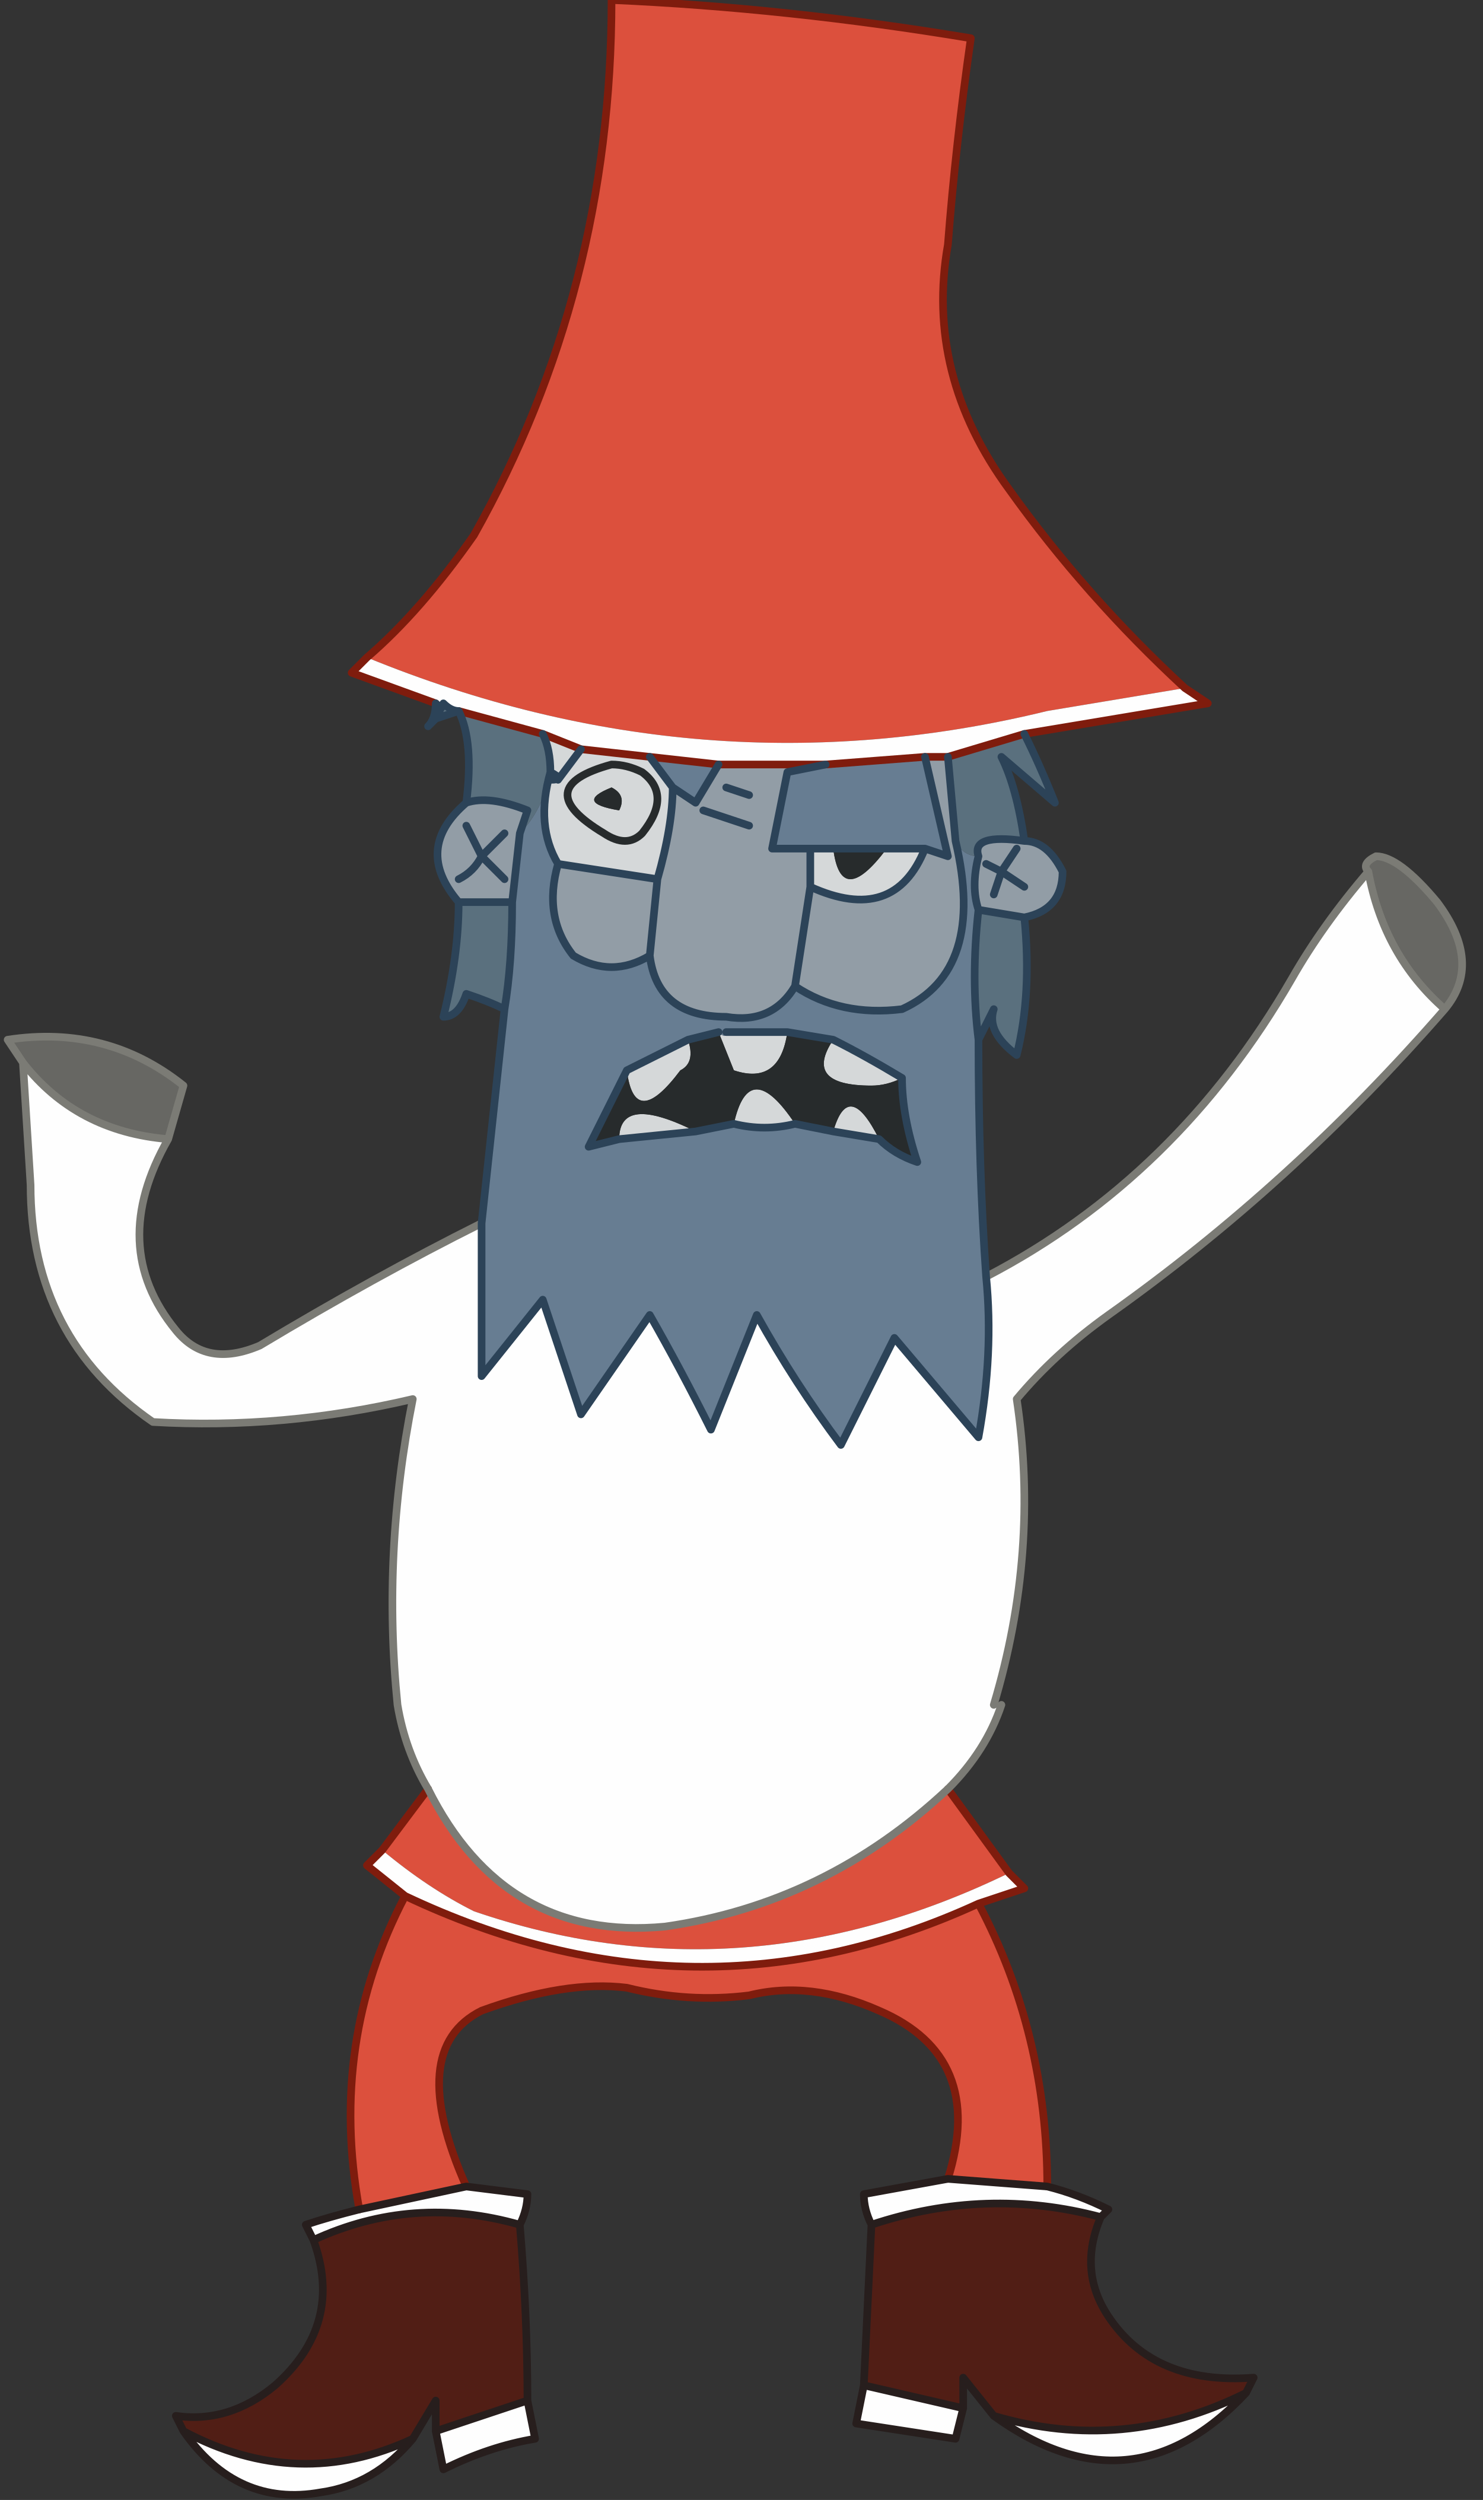 <?xml version="1.0" encoding="UTF-8" standalone="no"?>
<svg xmlns:xlink="http://www.w3.org/1999/xlink" height="16.35px" width="9.7px" xmlns="http://www.w3.org/2000/svg">
  <rect width="100%" height="100%" fill="#333333" stroke="none"/>
  <g transform="matrix(1.0, 0.0, 0.0, 1.0, 4.75, 8.2)">
    <path d="M-2.35 -3.9 Q-2.0 -4.2 -1.65 -4.7 -0.75 -6.3 -0.75 -8.2 0.4 -8.15 1.6 -7.95 1.5 -7.25 1.45 -6.6 1.3 -5.75 1.85 -5.0 2.35 -4.3 3.0 -3.7 L2.1 -3.55 Q-0.15 -3.0 -2.35 -3.9 M1.45 3.5 L1.85 4.05 Q0.1 4.9 -1.65 4.3 -1.95 4.15 -2.25 3.9 L-1.95 3.5 Q-1.45 4.5 -0.4 4.4 0.65 4.25 1.45 3.5 M1.65 4.25 Q2.1 5.1 2.1 6.1 L1.45 6.05 Q1.7 5.25 1.0 4.95 0.55 4.75 0.15 4.85 -0.25 4.9 -0.65 4.8 -1.05 4.75 -1.6 4.95 -2.1 5.2 -1.7 6.1 L-2.4 6.25 Q-2.6 5.15 -2.1 4.2 -0.2 5.1 1.65 4.25" fill="#dc503d" fill-rule="evenodd" stroke="none"/>
    <path d="M-2.35 -3.9 Q-0.15 -3.0 2.1 -3.55 L3.0 -3.7 3.15 -3.6 1.95 -3.4 1.45 -3.25 1.3 -3.25 0.65 -3.2 -0.05 -3.2 -0.5 -3.25 -0.95 -3.3 -1.2 -3.4 -1.75 -3.55 Q-1.8 -3.55 -1.85 -3.6 -1.85 -3.55 -1.9 -3.6 L-2.45 -3.8 -2.35 -3.9 M1.7 0.15 Q2.95 -0.5 3.7 -1.8 3.9 -2.15 4.2 -2.5 4.3 -1.95 4.7 -1.6 3.7 -0.45 2.5 0.4 2.15 0.65 1.9 0.95 2.05 1.95 1.75 2.95 L1.8 2.95 Q1.7 3.25 1.45 3.5 0.65 4.25 -0.4 4.4 -1.45 4.5 -1.95 3.5 -2.1 3.25 -2.15 2.95 -2.25 1.95 -2.05 0.95 -2.9 1.15 -3.75 1.1 -4.55 0.55 -4.55 -0.45 L-4.6 -1.25 Q-4.25 -0.8 -3.65 -0.75 -4.05 -0.05 -3.6 0.5 -3.4 0.75 -3.05 0.6 -2.3 0.15 -1.6 -0.2 L-1.6 0.8 -1.2 0.3 -0.95 1.05 -0.5 0.4 Q-0.3 0.75 -0.1 1.15 L0.2 0.4 Q0.45 0.85 0.75 1.25 L1.1 0.55 1.65 1.2 Q1.75 0.65 1.7 0.15 M1.85 4.05 L1.95 4.15 Q1.8 4.2 1.65 4.25 -0.2 5.1 -2.1 4.2 L-2.35 4.0 Q-2.3 3.95 -2.25 3.9 -1.95 4.15 -1.65 4.3 0.1 4.9 1.85 4.05 M2.1 6.1 Q2.3 6.15 2.5 6.25 L2.45 6.3 Q1.7 6.1 0.95 6.35 0.9 6.25 0.9 6.15 L1.45 6.05 2.1 6.1 M3.4 7.45 Q2.65 8.25 1.75 7.6 2.6 7.85 3.4 7.45 M1.55 7.55 L1.5 7.75 0.85 7.65 0.9 7.4 1.55 7.55 M-1.7 6.1 L-1.3 6.15 Q-1.3 6.25 -1.35 6.35 -2.05 6.15 -2.7 6.45 L-2.75 6.35 Q-2.6 6.3 -2.4 6.25 L-1.7 6.1 M-1.3 7.5 L-1.25 7.75 Q-1.55 7.8 -1.85 7.95 L-1.9 7.7 -1.3 7.5 M-2.05 7.75 Q-2.3 8.05 -2.65 8.1 -3.2 8.2 -3.55 7.7 -2.8 8.1 -2.05 7.75" fill="#fefefe" fill-rule="evenodd" stroke="none"/>
    <path d="M2.45 6.3 Q2.3 6.65 2.5 6.95 2.8 7.4 3.45 7.35 L3.4 7.45 Q2.6 7.85 1.75 7.6 L1.55 7.35 1.55 7.55 0.9 7.4 0.95 6.35 Q1.7 6.1 2.45 6.3 M-1.35 6.35 Q-1.3 6.95 -1.3 7.5 L-1.9 7.7 -1.9 7.5 -2.05 7.75 Q-2.8 8.1 -3.55 7.7 L-3.6 7.6 Q-3.25 7.65 -2.95 7.4 -2.5 7.0 -2.7 6.45 -2.05 6.15 -1.35 6.35" fill="#511e15" fill-rule="evenodd" stroke="none"/>
    <path d="M1.95 -3.4 Q2.05 -3.2 2.15 -2.95 L1.8 -3.25 Q1.9 -3.05 1.95 -2.7 1.6 -2.75 1.65 -2.6 1.55 -2.6 1.5 -2.7 L1.45 -3.25 1.95 -3.4 M1.95 -2.2 Q2.0 -1.7 1.9 -1.3 1.7 -1.45 1.75 -1.6 L1.65 -1.4 Q1.6 -1.8 1.65 -2.25 L1.95 -2.2 M-1.45 -1.6 Q-1.55 -1.65 -1.7 -1.7 -1.75 -1.55 -1.85 -1.55 -1.75 -1.95 -1.75 -2.3 L-1.4 -2.3 Q-1.4 -1.9 -1.45 -1.6 M-1.7 -2.95 Q-1.65 -3.35 -1.75 -3.55 L-1.9 -3.5 -1.85 -3.6 Q-1.8 -3.55 -1.75 -3.55 L-1.2 -3.4 Q-1.15 -3.3 -1.15 -3.15 -1.2 -2.9 -1.35 -2.75 L-1.3 -2.9 Q-1.55 -3.0 -1.7 -2.95" fill="#5a707e" fill-rule="evenodd" stroke="none"/>
    <path d="M1.95 -2.7 Q2.1 -2.7 2.2 -2.5 2.2 -2.25 1.95 -2.2 L1.65 -2.25 Q1.6 -2.4 1.65 -2.6 1.6 -2.75 1.95 -2.7 M-1.75 -2.3 Q-2.05 -2.65 -1.7 -2.95 -1.55 -3.0 -1.3 -2.9 L-1.35 -2.75 -1.4 -2.3 -1.75 -2.3 M1.3 -3.25 L1.45 -3.25 1.5 -2.7 Q1.7 -1.85 1.15 -1.6 0.75 -1.55 0.45 -1.75 0.3 -1.5 0.0 -1.55 -0.45 -1.55 -0.5 -1.95 -0.75 -1.8 -1.0 -1.95 -1.2 -2.2 -1.1 -2.55 L-0.45 -2.45 Q-0.35 -2.8 -0.35 -3.05 L-0.2 -2.95 -0.05 -3.2 0.65 -3.2 0.4 -3.15 0.3 -2.65 0.55 -2.65 0.55 -2.4 Q1.1 -2.15 1.3 -2.65 L1.45 -2.6 1.3 -3.25 M1.7 -2.55 L1.8 -2.5 1.75 -2.35 1.8 -2.5 1.7 -2.55 M1.95 -2.4 L1.8 -2.5 1.9 -2.65 1.8 -2.5 1.95 -2.4 M0.45 -1.75 L0.55 -2.4 0.45 -1.75 M-1.7 -2.8 L-1.6 -2.6 Q-1.65 -2.5 -1.75 -2.45 -1.65 -2.5 -1.6 -2.6 L-1.7 -2.8 M-1.45 -2.45 L-1.6 -2.6 Q-1.5 -2.7 -1.45 -2.75 -1.5 -2.7 -1.6 -2.6 L-1.45 -2.45 M-0.45 -2.45 L-0.5 -1.95 -0.45 -2.45 M0.15 -2.8 L-0.15 -2.9 0.15 -2.8 M0.15 -3.0 L0.0 -3.05 0.15 -3.0" fill="#929da6" fill-rule="evenodd" stroke="none"/>
    <path d="M1.65 -1.4 Q1.65 -0.55 1.7 0.15 1.75 0.65 1.65 1.2 L1.1 0.55 0.75 1.25 Q0.45 0.85 0.2 0.4 L-0.1 1.15 Q-0.3 0.75 -0.5 0.4 L-0.95 1.05 -1.2 0.3 -1.6 0.8 -1.6 -0.2 -1.45 -1.6 Q-1.4 -1.9 -1.4 -2.3 L-1.35 -2.75 Q-1.2 -2.9 -1.15 -3.15 -1.25 -2.8 -1.1 -2.55 -1.2 -2.2 -1.0 -1.95 -0.75 -1.8 -0.5 -1.95 -0.45 -1.55 0.0 -1.55 0.3 -1.5 0.45 -1.75 0.75 -1.55 1.15 -1.6 1.7 -1.85 1.5 -2.7 1.55 -2.6 1.65 -2.6 1.6 -2.4 1.65 -2.25 1.6 -1.8 1.65 -1.4 M-1.9 -3.5 L-1.95 -3.45 Q-1.9 -3.5 -1.9 -3.6 -1.85 -3.55 -1.85 -3.6 L-1.9 -3.5 M0.65 -3.2 L1.3 -3.25 1.45 -2.6 1.3 -2.65 1.05 -2.65 0.7 -2.65 0.55 -2.65 0.3 -2.65 0.4 -3.15 0.65 -3.2 M1.15 -1.15 Q0.9 -1.3 0.7 -1.4 L0.4 -1.45 0.0 -1.45 Q0.0 -1.4 -0.05 -1.45 L-0.25 -1.4 Q-0.45 -1.3 -0.65 -1.2 L-0.9 -0.7 -0.7 -0.75 -0.2 -0.8 0.05 -0.85 Q0.25 -0.8 0.45 -0.85 L0.7 -0.8 1.0 -0.75 Q1.1 -0.65 1.25 -0.6 1.15 -0.9 1.15 -1.15 M-0.5 -3.25 L-0.05 -3.2 -0.2 -2.95 -0.35 -3.05 -0.5 -3.25" fill="#677d92" fill-rule="evenodd" stroke="none"/>
    <path d="M0.55 -2.65 L0.7 -2.65 Q0.75 -2.25 1.05 -2.65 L1.3 -2.65 Q1.1 -2.15 0.55 -2.4 L0.55 -2.65 M-1.1 -2.55 Q-1.25 -2.8 -1.15 -3.15 -1.15 -3.3 -1.2 -3.4 L-0.95 -3.3 -1.1 -3.1 -0.95 -3.3 -0.5 -3.25 -0.35 -3.05 Q-0.35 -2.8 -0.45 -2.45 L-1.1 -2.55 M0.7 -1.4 Q0.9 -1.3 1.15 -1.15 1.05 -1.1 0.95 -1.1 0.5 -1.1 0.7 -1.4 M1.0 -0.75 L0.7 -0.8 Q0.8 -1.15 1.0 -0.75 M0.45 -0.85 Q0.25 -0.8 0.05 -0.85 0.15 -1.3 0.45 -0.85 M-0.2 -0.8 L-0.7 -0.75 Q-0.7 -1.05 -0.2 -0.8 M-0.65 -1.2 Q-0.45 -1.3 -0.25 -1.4 -0.2 -1.25 -0.3 -1.2 -0.6 -0.8 -0.65 -1.2 M-0.05 -1.45 Q0.0 -1.4 0.0 -1.45 L0.4 -1.45 Q0.35 -1.1 0.05 -1.2 L-0.05 -1.45 M-1.15 -3.1 Q-1.05 -3.1 -1.15 -3.15 -1.05 -3.1 -1.15 -3.1 M-0.55 -3.15 Q-0.65 -3.2 -0.75 -3.2 -1.3 -3.05 -0.8 -2.75 -0.65 -2.65 -0.55 -2.75 -0.35 -3.0 -0.55 -3.15 -0.35 -3.0 -0.55 -2.75 -0.65 -2.65 -0.8 -2.75 -1.3 -3.05 -0.75 -3.2 -0.65 -3.2 -0.55 -3.15 M-0.75 -3.05 Q-1.0 -2.95 -0.7 -2.9 -0.65 -3.0 -0.75 -3.05" fill="#d5d8d9" fill-rule="evenodd" stroke="none"/>
    <path d="M0.7 -2.65 L1.05 -2.65 Q0.75 -2.25 0.7 -2.65 M0.7 -1.4 Q0.5 -1.1 0.95 -1.1 1.05 -1.1 1.15 -1.15 1.15 -0.9 1.25 -0.6 1.1 -0.65 1.0 -0.75 0.8 -1.15 0.7 -0.8 L0.45 -0.85 Q0.15 -1.3 0.05 -0.85 L-0.2 -0.8 Q-0.7 -1.05 -0.7 -0.75 L-0.9 -0.7 -0.65 -1.2 Q-0.6 -0.8 -0.3 -1.2 -0.2 -1.25 -0.25 -1.4 L-0.05 -1.45 0.05 -1.2 Q0.35 -1.1 0.4 -1.45 L0.7 -1.4 M-0.75 -3.05 Q-0.65 -3.0 -0.7 -2.9 -1.0 -2.95 -0.75 -3.05" fill="#272b2c" fill-rule="evenodd" stroke="none"/>
    <path d="M4.2 -2.5 Q4.15 -2.55 4.25 -2.6 4.4 -2.6 4.65 -2.3 4.95 -1.9 4.7 -1.6 4.3 -1.95 4.2 -2.5 M-4.6 -1.25 L-4.7 -1.4 Q-4.05 -1.5 -3.55 -1.1 L-3.65 -0.75 Q-4.25 -0.8 -4.6 -1.25" fill="#676763" fill-rule="evenodd" stroke="none"/>
    <path d="M3.0 -3.7 Q2.35 -4.3 1.85 -5.0 1.3 -5.75 1.45 -6.6 1.5 -7.25 1.6 -7.95 0.4 -8.15 -0.75 -8.2 -0.75 -6.3 -1.65 -4.7 -2.0 -4.2 -2.35 -3.9 L-2.45 -3.8 -1.9 -3.6 M3.0 -3.7 L3.15 -3.6 1.95 -3.4 1.45 -3.25 1.3 -3.25 0.65 -3.2 -0.05 -3.2 -0.5 -3.25 -0.95 -3.3 -1.2 -3.4 -1.75 -3.55 M1.45 3.5 L1.85 4.05 1.95 4.15 Q1.8 4.2 1.65 4.25 2.1 5.1 2.1 6.1 M1.45 6.05 Q1.7 5.25 1.0 4.95 0.55 4.75 0.15 4.85 -0.25 4.9 -0.65 4.8 -1.05 4.75 -1.6 4.95 -2.1 5.2 -1.7 6.1 M-2.4 6.25 Q-2.6 5.15 -2.1 4.2 L-2.35 4.0 Q-2.3 3.95 -2.25 3.9 L-1.95 3.5 M1.65 4.25 Q-0.2 5.1 -2.1 4.2" fill="none" stroke="#7f1c0d" stroke-linecap="round" stroke-linejoin="round" stroke-width="0.05"/>
    <path d="M1.7 0.15 Q2.95 -0.5 3.7 -1.8 3.9 -2.15 4.2 -2.5 4.15 -2.55 4.25 -2.6 4.4 -2.6 4.65 -2.3 4.95 -1.9 4.7 -1.6 3.7 -0.45 2.5 0.4 2.15 0.65 1.9 0.95 2.05 1.95 1.75 2.95 M1.8 2.95 Q1.7 3.25 1.45 3.5 0.65 4.25 -0.4 4.4 -1.45 4.5 -1.95 3.5 -2.1 3.25 -2.15 2.95 -2.25 1.95 -2.05 0.95 -2.9 1.15 -3.75 1.1 -4.55 0.55 -4.55 -0.45 L-4.6 -1.25 -4.7 -1.4 Q-4.05 -1.5 -3.55 -1.1 L-3.65 -0.75 Q-4.05 -0.05 -3.6 0.5 -3.4 0.75 -3.05 0.6 -2.3 0.15 -1.6 -0.2 M4.2 -2.5 Q4.3 -1.95 4.7 -1.6 M-4.6 -1.25 Q-4.25 -0.8 -3.65 -0.75" fill="none" stroke="#7b7b75" stroke-linecap="round" stroke-linejoin="round" stroke-width="0.05"/>
    <path d="M2.1 6.1 Q2.3 6.15 2.5 6.25 L2.45 6.3 Q2.3 6.65 2.5 6.95 2.8 7.4 3.45 7.35 L3.4 7.45 Q2.65 8.25 1.75 7.6 L1.55 7.35 1.55 7.55 1.5 7.75 0.85 7.65 0.9 7.4 0.95 6.35 Q0.9 6.25 0.9 6.15 L1.45 6.05 2.1 6.1 M-1.7 6.1 L-1.3 6.15 Q-1.3 6.25 -1.35 6.35 -1.3 6.95 -1.3 7.5 L-1.25 7.75 Q-1.55 7.8 -1.85 7.95 L-1.9 7.7 -1.9 7.5 -2.05 7.75 Q-2.3 8.05 -2.65 8.1 -3.2 8.2 -3.55 7.7 L-3.6 7.6 Q-3.25 7.65 -2.95 7.4 -2.5 7.0 -2.7 6.45 L-2.75 6.35 Q-2.6 6.3 -2.4 6.25 L-1.7 6.1 M3.4 7.45 Q2.6 7.85 1.75 7.6 M0.95 6.35 Q1.7 6.1 2.45 6.3 M1.55 7.55 L0.9 7.4 M-1.35 6.35 Q-2.05 6.15 -2.7 6.45 M-1.3 7.5 L-1.9 7.7 M-2.05 7.75 Q-2.8 8.1 -3.55 7.7" fill="none" stroke="#271e1d" stroke-linecap="round" stroke-linejoin="round" stroke-width="0.05"/>
    <path d="M1.95 -3.4 Q2.05 -3.2 2.15 -2.95 L1.8 -3.25 Q1.9 -3.05 1.95 -2.7 2.1 -2.7 2.2 -2.5 2.2 -2.25 1.95 -2.2 2.0 -1.7 1.9 -1.3 1.7 -1.45 1.75 -1.6 L1.65 -1.4 Q1.65 -0.55 1.7 0.15 1.75 0.65 1.65 1.2 L1.1 0.55 0.75 1.25 Q0.45 0.85 0.2 0.4 L-0.1 1.15 Q-0.3 0.75 -0.5 0.4 L-0.95 1.05 -1.2 0.3 -1.6 0.8 -1.6 -0.2 -1.45 -1.6 Q-1.55 -1.65 -1.7 -1.7 -1.75 -1.55 -1.85 -1.55 -1.75 -1.95 -1.75 -2.3 -2.05 -2.65 -1.7 -2.95 -1.65 -3.35 -1.75 -3.55 L-1.9 -3.5 -1.95 -3.45 Q-1.9 -3.5 -1.9 -3.6 -1.85 -3.55 -1.85 -3.6 L-1.9 -3.5 M1.45 -3.25 L1.5 -2.7 Q1.7 -1.85 1.15 -1.6 0.75 -1.55 0.45 -1.75 0.3 -1.5 0.0 -1.55 -0.45 -1.55 -0.5 -1.95 -0.75 -1.8 -1.0 -1.95 -1.2 -2.2 -1.1 -2.55 -1.25 -2.8 -1.15 -3.15 -1.05 -3.1 -1.15 -3.1 M1.65 -2.6 Q1.6 -2.75 1.95 -2.7 M0.65 -3.2 L0.4 -3.15 0.3 -2.65 0.55 -2.65 0.7 -2.65 1.05 -2.65 1.3 -2.65 1.45 -2.6 1.3 -3.25 M0.55 -2.65 L0.55 -2.4 Q1.1 -2.15 1.3 -2.65 M1.75 -2.35 L1.8 -2.5 1.7 -2.55 M1.65 -2.25 L1.95 -2.2 M-1.35 -2.75 L-1.4 -2.3 Q-1.4 -1.9 -1.45 -1.6 M1.65 -2.6 Q1.6 -2.4 1.65 -2.25 1.6 -1.8 1.65 -1.4 M1.9 -2.65 L1.8 -2.5 1.95 -2.4 M0.55 -2.4 L0.45 -1.75 M-1.85 -3.6 Q-1.8 -3.55 -1.75 -3.55 M-1.2 -3.4 Q-1.15 -3.3 -1.15 -3.15 M-1.1 -3.1 L-0.95 -3.3 M-1.1 -2.55 L-0.45 -2.45 Q-0.35 -2.8 -0.35 -3.05 L-0.5 -3.25 M-0.35 -3.05 L-0.2 -2.95 -0.05 -3.2 M-0.5 -1.95 L-0.45 -2.45 M-1.45 -2.75 Q-1.5 -2.7 -1.6 -2.6 L-1.45 -2.45 M-1.75 -2.45 Q-1.65 -2.5 -1.6 -2.6 L-1.7 -2.8 M-1.7 -2.95 Q-1.55 -3.0 -1.3 -2.9 L-1.35 -2.75 M-1.75 -2.3 L-1.4 -2.3 M0.0 -3.05 L0.15 -3.0 M-0.15 -2.9 L0.15 -2.8" fill="none" stroke="#2c4358" stroke-linecap="round" stroke-linejoin="round" stroke-width="0.05"/>
    <path d="M-0.55 -3.15 Q-0.35 -3.0 -0.55 -2.75 -0.65 -2.65 -0.8 -2.75 -1.3 -3.05 -0.75 -3.2 -0.65 -3.2 -0.55 -3.15" fill="none" stroke="#272b2c" stroke-linecap="round" stroke-linejoin="round" stroke-width="0.05"/>
    <path d="M1.15 -1.15 Q0.9 -1.3 0.7 -1.4 L0.4 -1.45 0.0 -1.45 M1.15 -1.15 Q1.15 -0.9 1.25 -0.6 1.1 -0.65 1.0 -0.75 L0.7 -0.8 0.45 -0.85 Q0.25 -0.8 0.05 -0.85 L-0.2 -0.8 -0.7 -0.75 -0.9 -0.7 -0.65 -1.2 Q-0.45 -1.3 -0.25 -1.4 L-0.05 -1.45" fill="none" stroke="#2c4358" stroke-linecap="round" stroke-linejoin="round" stroke-width="0.05"/>
  </g>
</svg>

